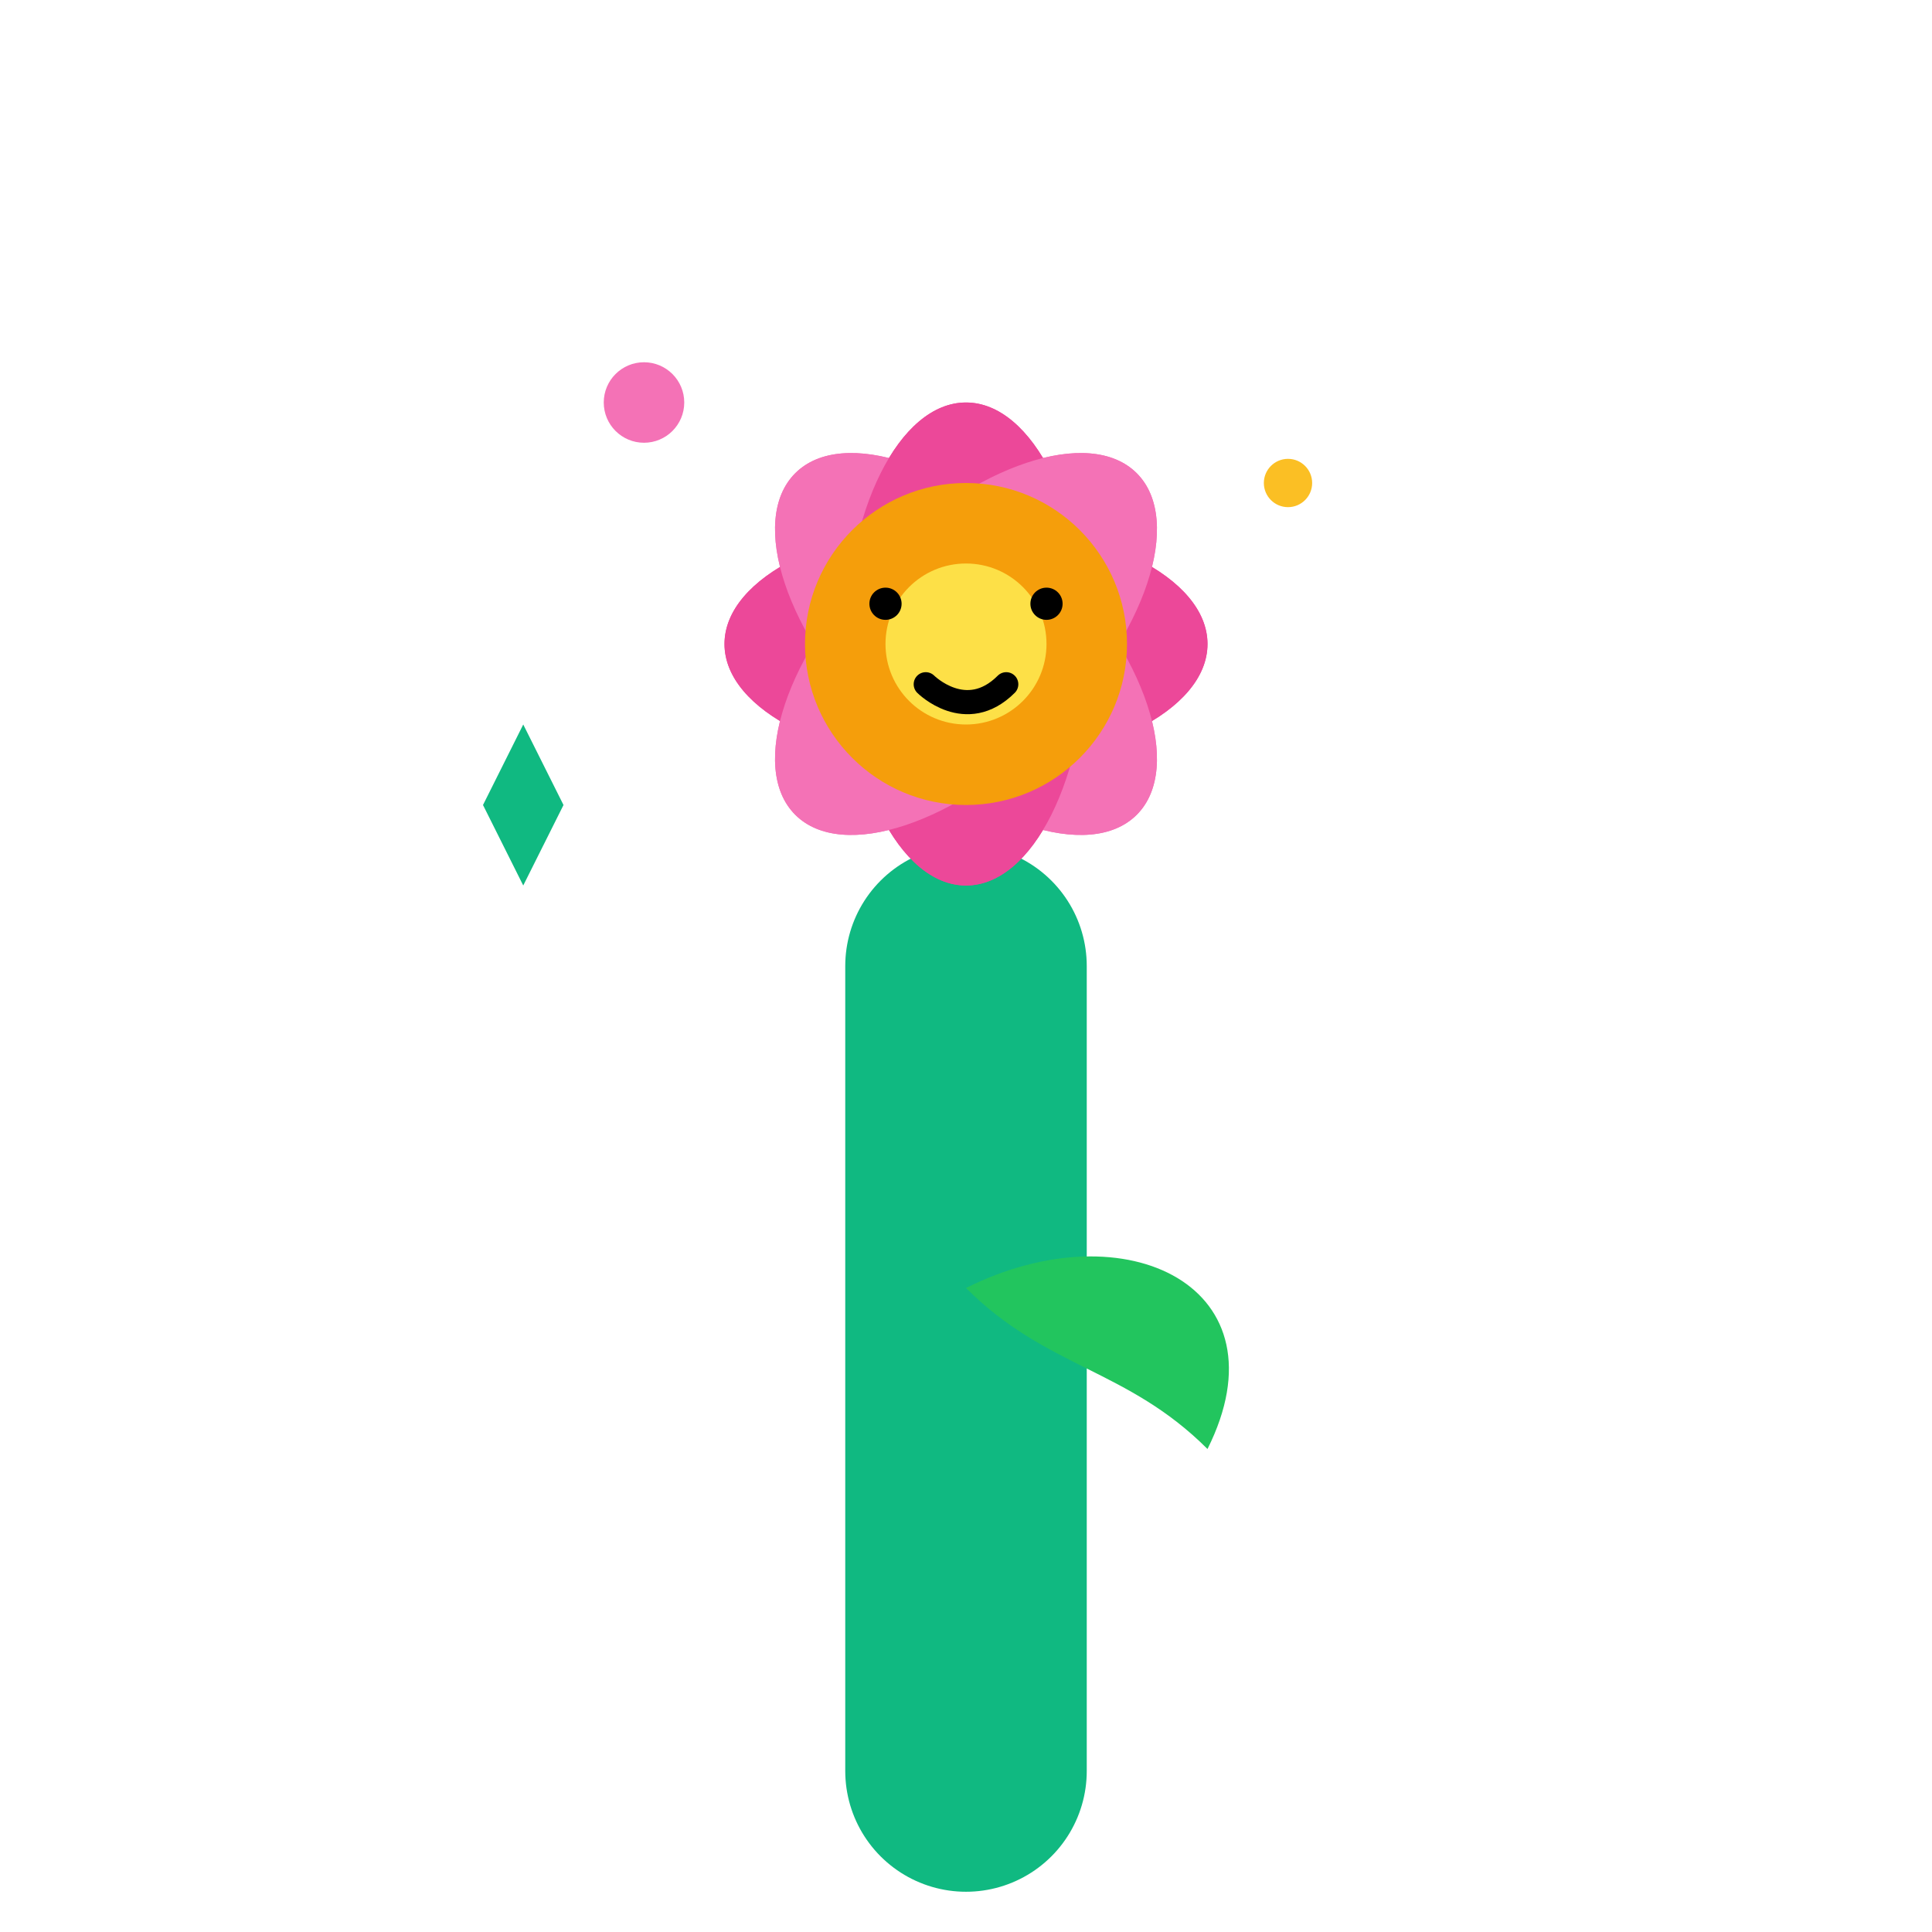 <svg width="24" height="24" viewBox="0 0 24 24" fill="none" xmlns="http://www.w3.org/2000/svg">
  <!-- Flower stem -->
  <path d="M12 22V12" stroke="#10B981" stroke-width="3" stroke-linecap="round"/>
  
  <!-- Leaf -->
  <path d="M12 16C14 15 16 16 15 18C14 17 13 17 12 16Z" fill="#22C55E"/>
  
  <!-- Flower petals -->
  <ellipse cx="12" cy="8" rx="3" ry="1.5" fill="#EC4899" transform="rotate(0 12 8)"/>
  <ellipse cx="12" cy="8" rx="3" ry="1.5" fill="#F472B6" transform="rotate(45 12 8)"/>
  <ellipse cx="12" cy="8" rx="3" ry="1.5" fill="#EC4899" transform="rotate(90 12 8)"/>
  <ellipse cx="12" cy="8" rx="3" ry="1.5" fill="#F472B6" transform="rotate(135 12 8)"/>
  <ellipse cx="12" cy="8" rx="3" ry="1.5" fill="#EC4899" transform="rotate(180 12 8)"/>
  <ellipse cx="12" cy="8" rx="3" ry="1.5" fill="#F472B6" transform="rotate(225 12 8)"/>
  <ellipse cx="12" cy="8" rx="3" ry="1.5" fill="#EC4899" transform="rotate(270 12 8)"/>
  <ellipse cx="12" cy="8" rx="3" ry="1.5" fill="#F472B6" transform="rotate(315 12 8)"/>
  
  <!-- Flower center -->
  <circle cx="12" cy="8" r="2" fill="#F59E0B"/>
  <circle cx="12" cy="8" r="1" fill="#FDE047"/>
  
  <!-- Cute face on flower center -->
  <circle cx="11" cy="7.5" r="0.2" fill="#000"/>
  <circle cx="13" cy="7.5" r="0.2" fill="#000"/>
  <path d="M11.5 8.5C11.5 8.5 12 9 12.5 8.5" stroke="#000" stroke-width="0.3" stroke-linecap="round" fill="none"/>
  
  <!-- Small decorative sparkles -->
  <circle cx="8" cy="5" r="0.5" fill="#F472B6"/>
  <circle cx="16" cy="6" r="0.3" fill="#FBBF24"/>
  <path d="M6 10L6.5 11L7 10L6.5 9L6 10Z" fill="#10B981"/>
</svg>